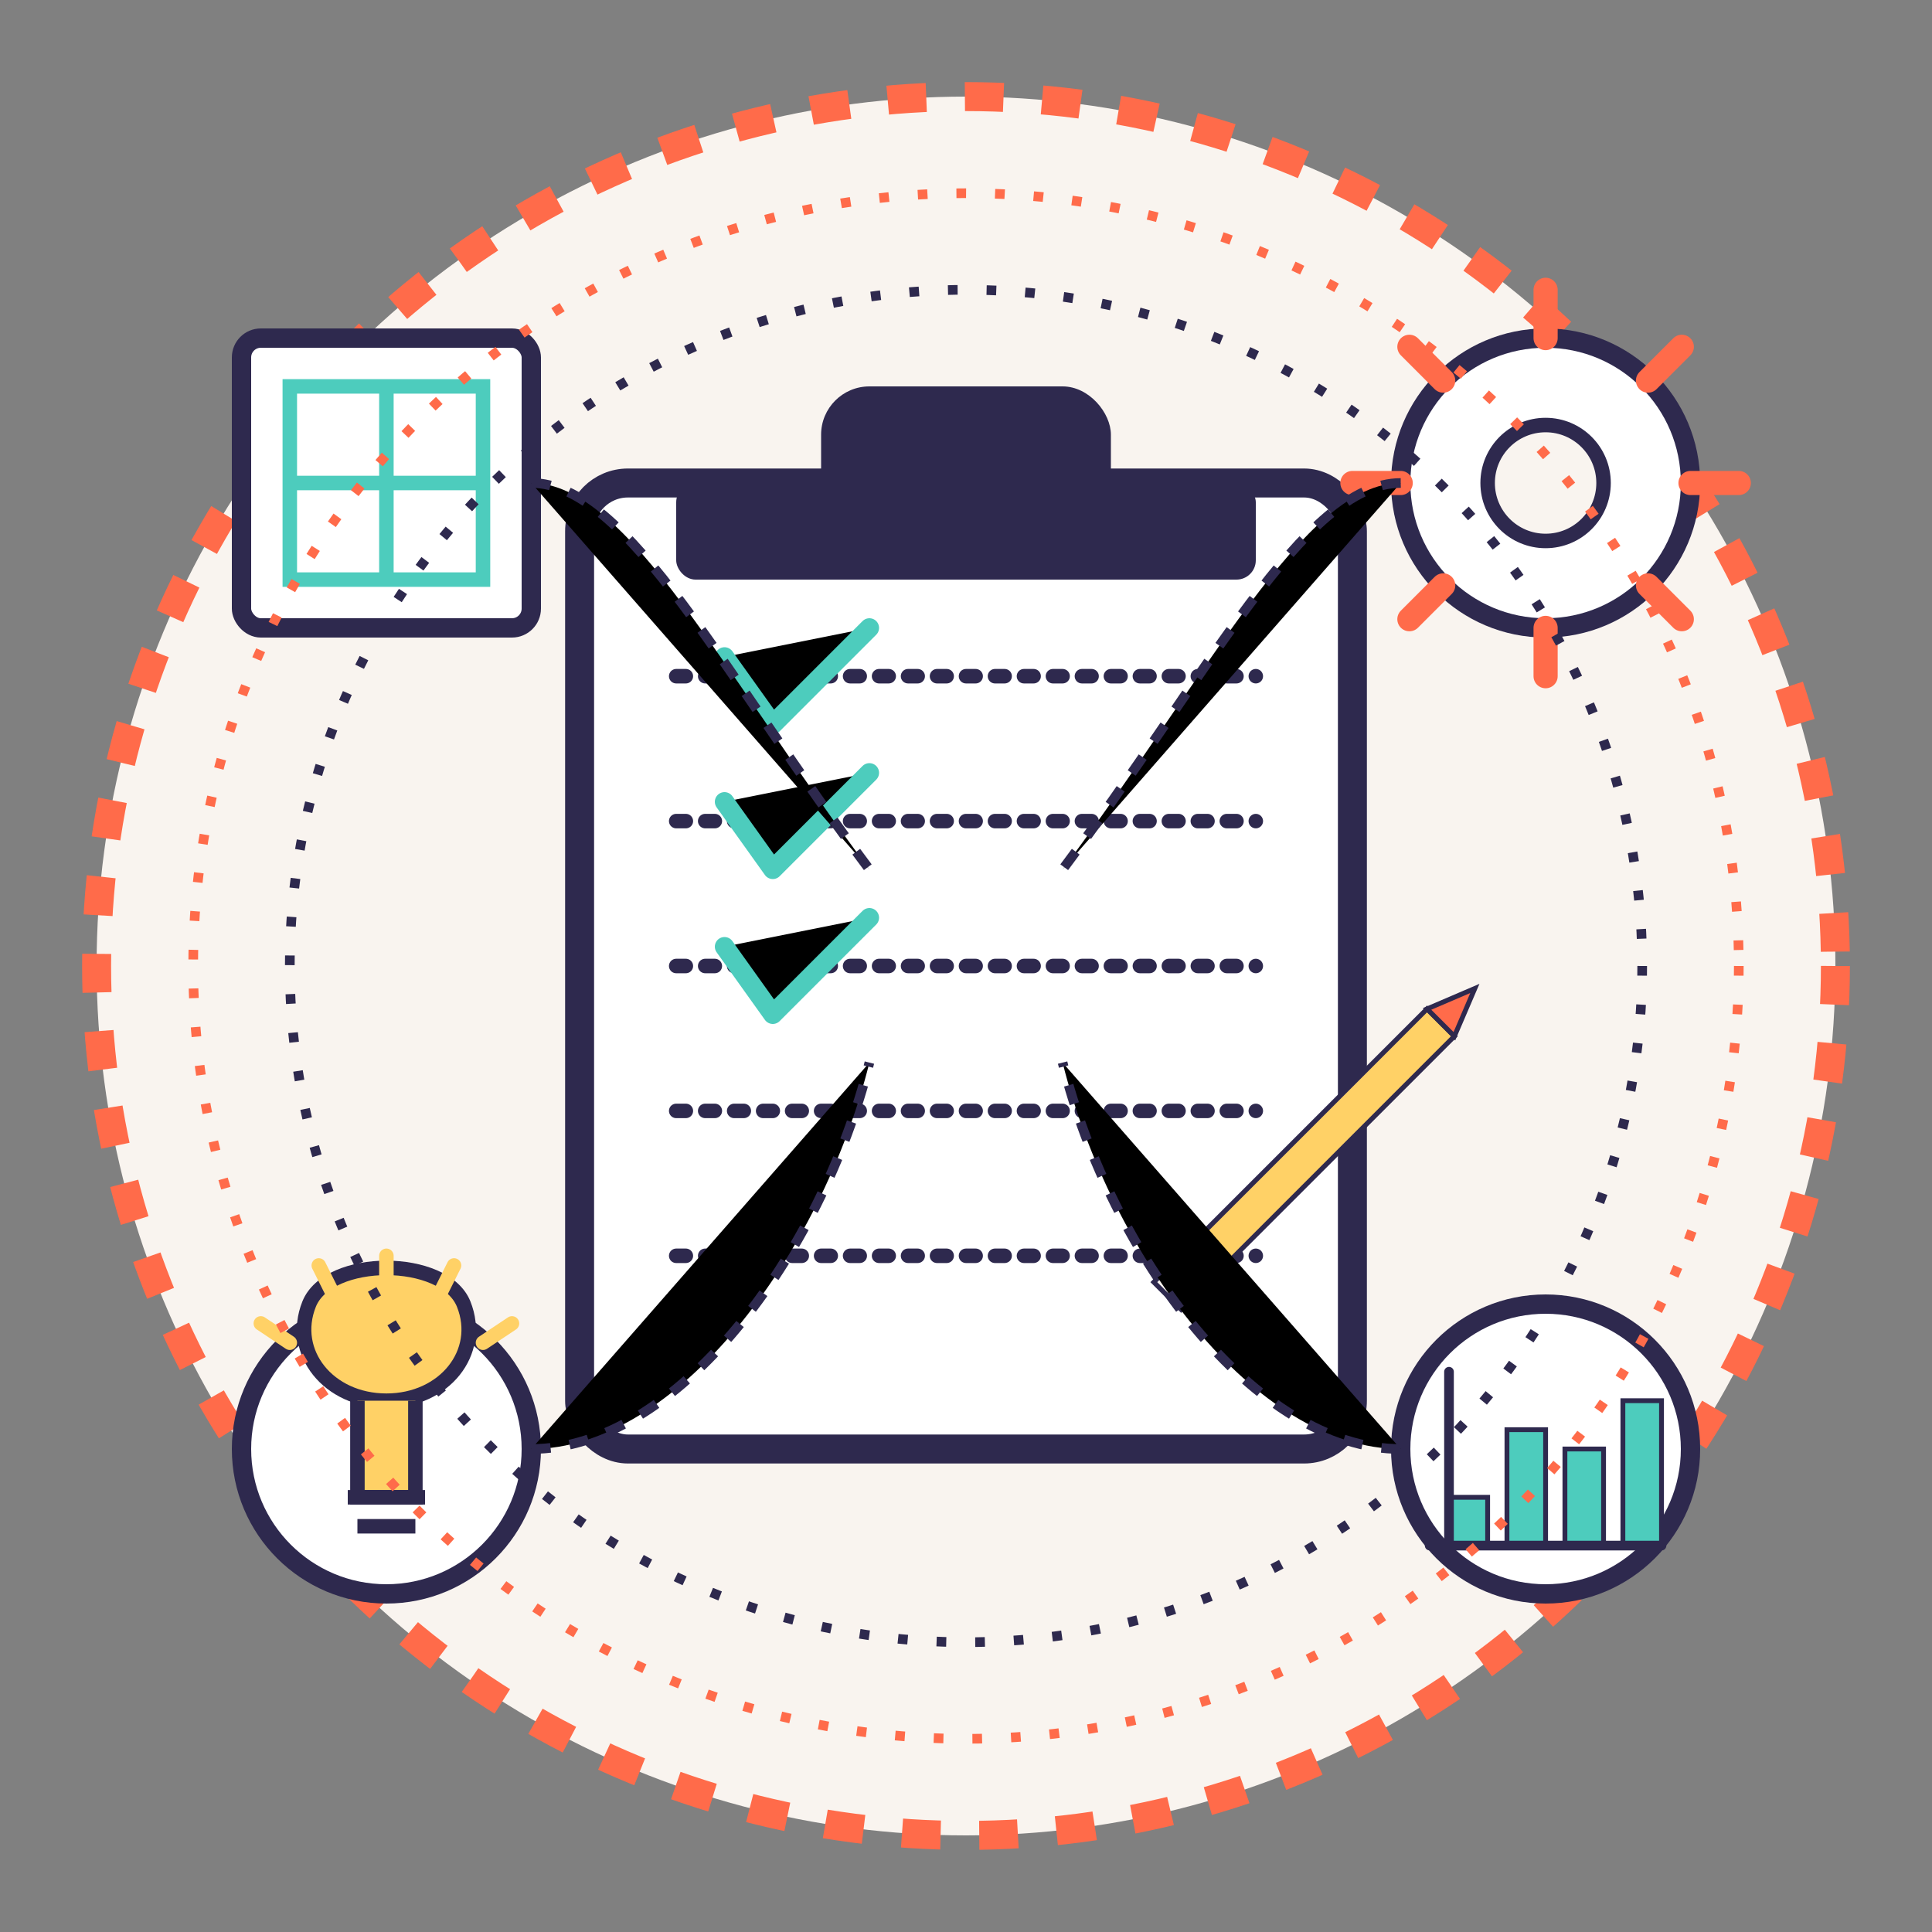 <svg xmlns="http://www.w3.org/2000/svg" viewBox="0 0 200 200" width="200" height="200">
  <rect x="0" y="0" width="200" height="200" fill="#808080" stroke="none"/>
  <!-- Background circle -->
  <circle cx="100" cy="100" r="90" fill="#f9f4ef" stroke="#ff6b4a" stroke-width="3" stroke-dasharray="4,4"/>
  
  <!-- Clipboard/consultation sheet -->
  <g transform="translate(100, 100)">
    <!-- Clipboard backing -->
    <rect x="-40" y="-50" width="80" height="100" rx="5" fill="#ffffff" stroke="#2e294e" stroke-width="3"/>
    
    <!-- Clipboard top -->
    <rect x="-15" y="-60" width="30" height="15" rx="5" fill="#2e294e"/>
    <rect x="-30" y="-50" width="60" height="10" fill="#2e294e" rx="2"/>
    
    <!-- Clipboard contents -->
    <line x1="-30" y1="-30" x2="30" y2="-30" stroke="#2e294e" stroke-width="1.5" stroke-linecap="round" stroke-dasharray="1,2"/>
    <line x1="-30" y1="-15" x2="30" y2="-15" stroke="#2e294e" stroke-width="1.5" stroke-linecap="round" stroke-dasharray="1,2"/>
    <line x1="-30" y1="0" x2="30" y2="0" stroke="#2e294e" stroke-width="1.5" stroke-linecap="round" stroke-dasharray="1,2"/>
    <line x1="-30" y1="15" x2="30" y2="15" stroke="#2e294e" stroke-width="1.5" stroke-linecap="round" stroke-dasharray="1,2"/>
    <line x1="-30" y1="30" x2="30" y2="30" stroke="#2e294e" stroke-width="1.5" stroke-linecap="round" stroke-dasharray="1,2"/>
    
    <!-- Checkmarks -->
    <path d="M-25,-32 L-20,-25 L-10,-35" stroke="#4dccbd" stroke-width="2" stroke-linecap="round" stroke-linejoin="round"/>
    <path d="M-25,-17 L-20,-10 L-10,-20" stroke="#4dccbd" stroke-width="2" stroke-linecap="round" stroke-linejoin="round"/>
    <path d="M-25,-2 L-20,5 L-10,-5" stroke="#4dccbd" stroke-width="2" stroke-linecap="round" stroke-linejoin="round"/>
    
    <!-- Pencil -->
    <g transform="translate(35, 20) rotate(45)">
      <rect x="-2" y="-20" width="4" height="35" fill="#ffd166" stroke="#2e294e" stroke-width="0.5"/>
      <path d="M-2,-20 L0,-25 L2,-20 Z" fill="#ff6b4a" stroke="#2e294e" stroke-width="0.5"/>
      <rect x="-2" y="15" width="4" height="5" fill="#f9f4ef" stroke="#2e294e" stroke-width="0.5"/>
    </g>
  </g>
  
  <!-- Consultation illustrations -->
  
  <!-- House plan icon -->
  <g transform="translate(40, 50)">
    <rect x="-15" y="-15" width="30" height="30" rx="2" fill="#ffffff" stroke="#2e294e" stroke-width="2"/>
    
    <!-- House floor plan -->
    <rect x="-10" y="-10" width="20" height="20" fill="none" stroke="#4dccbd" stroke-width="1.5"/>
    <line x1="-10" y1="0" x2="10" y2="0" stroke="#4dccbd" stroke-width="1.5"/>
    <line x1="0" y1="-10" x2="0" y2="10" stroke="#4dccbd" stroke-width="1.5"/>
    
    <!-- Connection line to clipboard -->
    <path d="M15,0 C25,0 35,20 50,40" stroke="#2e294e" stroke-width="1" stroke-dasharray="2,2"/>
  </g>
  
  <!-- Gear/settings icon -->
  <g transform="translate(160, 50)">
    <circle cx="0" cy="0" r="15" fill="#ffffff" stroke="#2e294e" stroke-width="2"/>
    
    <!-- Gear teeth -->
    <g stroke="#ff6b4a" stroke-width="2.5" stroke-linecap="round">
      <line x1="0" y1="-15" x2="0" y2="-20" />
      <line x1="10.6" y1="-10.6" x2="14.1" y2="-14.1" />
      <line x1="15" y1="0" x2="20" y2="0" />
      <line x1="10.6" y1="10.6" x2="14.1" y2="14.1" />
      <line x1="0" y1="15" x2="0" y2="20" />
      <line x1="-10.6" y1="10.6" x2="-14.1" y2="14.1" />
      <line x1="-15" y1="0" x2="-20" y2="0" />
      <line x1="-10.6" y1="-10.6" x2="-14.1" y2="-14.1" />
    </g>
    
    <!-- Gear inner circle -->
    <circle cx="0" cy="0" r="6" fill="#f9f4ef" stroke="#2e294e" stroke-width="1.5"/>
    
    <!-- Connection line to clipboard -->
    <path d="M-15,0 C-25,0 -35,20 -50,40" stroke="#2e294e" stroke-width="1" stroke-dasharray="2,2"/>
  </g>
  
  <!-- Light bulb icon -->
  <g transform="translate(40, 150)">
    <circle cx="0" cy="0" r="15" fill="#ffffff" stroke="#2e294e" stroke-width="2"/>
    
    <!-- Light bulb -->
    <path d="M0,-5 C-6,-5 -10,-10 -8,-15 C-6,-20 6,-20 8,-15 C10,-10 6,-5 0,-5" fill="#ffd166" stroke="#2e294e" stroke-width="1.5"/>
    <path d="M-3,-5 L-3,5 L3,5 L3,-5" fill="#ffd166" stroke="#2e294e" stroke-width="1.5"/>
    <path d="M-4,5 L4,5" stroke="#2e294e" stroke-width="1.5"/>
    <path d="M-3,8 L3,8" stroke="#2e294e" stroke-width="1.5"/>
    
    <!-- Light rays -->
    <g stroke="#ffd166" stroke-width="1.5" stroke-linecap="round">
      <line x1="0" y1="-20" x2="0" y2="-16" />
      <line x1="7" y1="-19" x2="5" y2="-15" />
      <line x1="13" y1="-13" x2="10" y2="-11" />
      <line x1="-7" y1="-19" x2="-5" y2="-15" />
      <line x1="-13" y1="-13" x2="-10" y2="-11" />
    </g>
    
    <!-- Connection line to clipboard -->
    <path d="M15,0 C30,0 45,-20 50,-40" stroke="#2e294e" stroke-width="1" stroke-dasharray="2,2"/>
  </g>
  
  <!-- Chart/analytics icon -->
  <g transform="translate(160, 150)">
    <circle cx="0" cy="0" r="15" fill="#ffffff" stroke="#2e294e" stroke-width="2"/>
    
    <!-- Bar chart -->
    <rect x="-10" y="5" width="4" height="5" fill="#4dccbd" stroke="#2e294e" stroke-width="0.5"/>
    <rect x="-4" y="-2" width="4" height="12" fill="#4dccbd" stroke="#2e294e" stroke-width="0.5"/>
    <rect x="2" y="0" width="4" height="10" fill="#4dccbd" stroke="#2e294e" stroke-width="0.5"/>
    <rect x="8" y="-5" width="4" height="15" fill="#4dccbd" stroke="#2e294e" stroke-width="0.5"/>
    
    <!-- Chart axis -->
    <path d="M-12,10 L12,10 M-10,-8 L-10,10" stroke="#2e294e" stroke-width="1" stroke-linecap="round"/>
    
    <!-- Connection line to clipboard -->
    <path d="M-15,0 C-30,0 -45,-20 -50,-40" stroke="#2e294e" stroke-width="1" stroke-dasharray="2,2"/>
  </g>
  
  <!-- Retro decorative elements -->
  <circle cx="100" cy="100" r="70" fill="none" stroke="#2e294e" stroke-width="1" stroke-dasharray="1,3"/>
  <circle cx="100" cy="100" r="80" fill="none" stroke="#ff6b4a" stroke-width="1" stroke-dasharray="1,3"/>
</svg>
